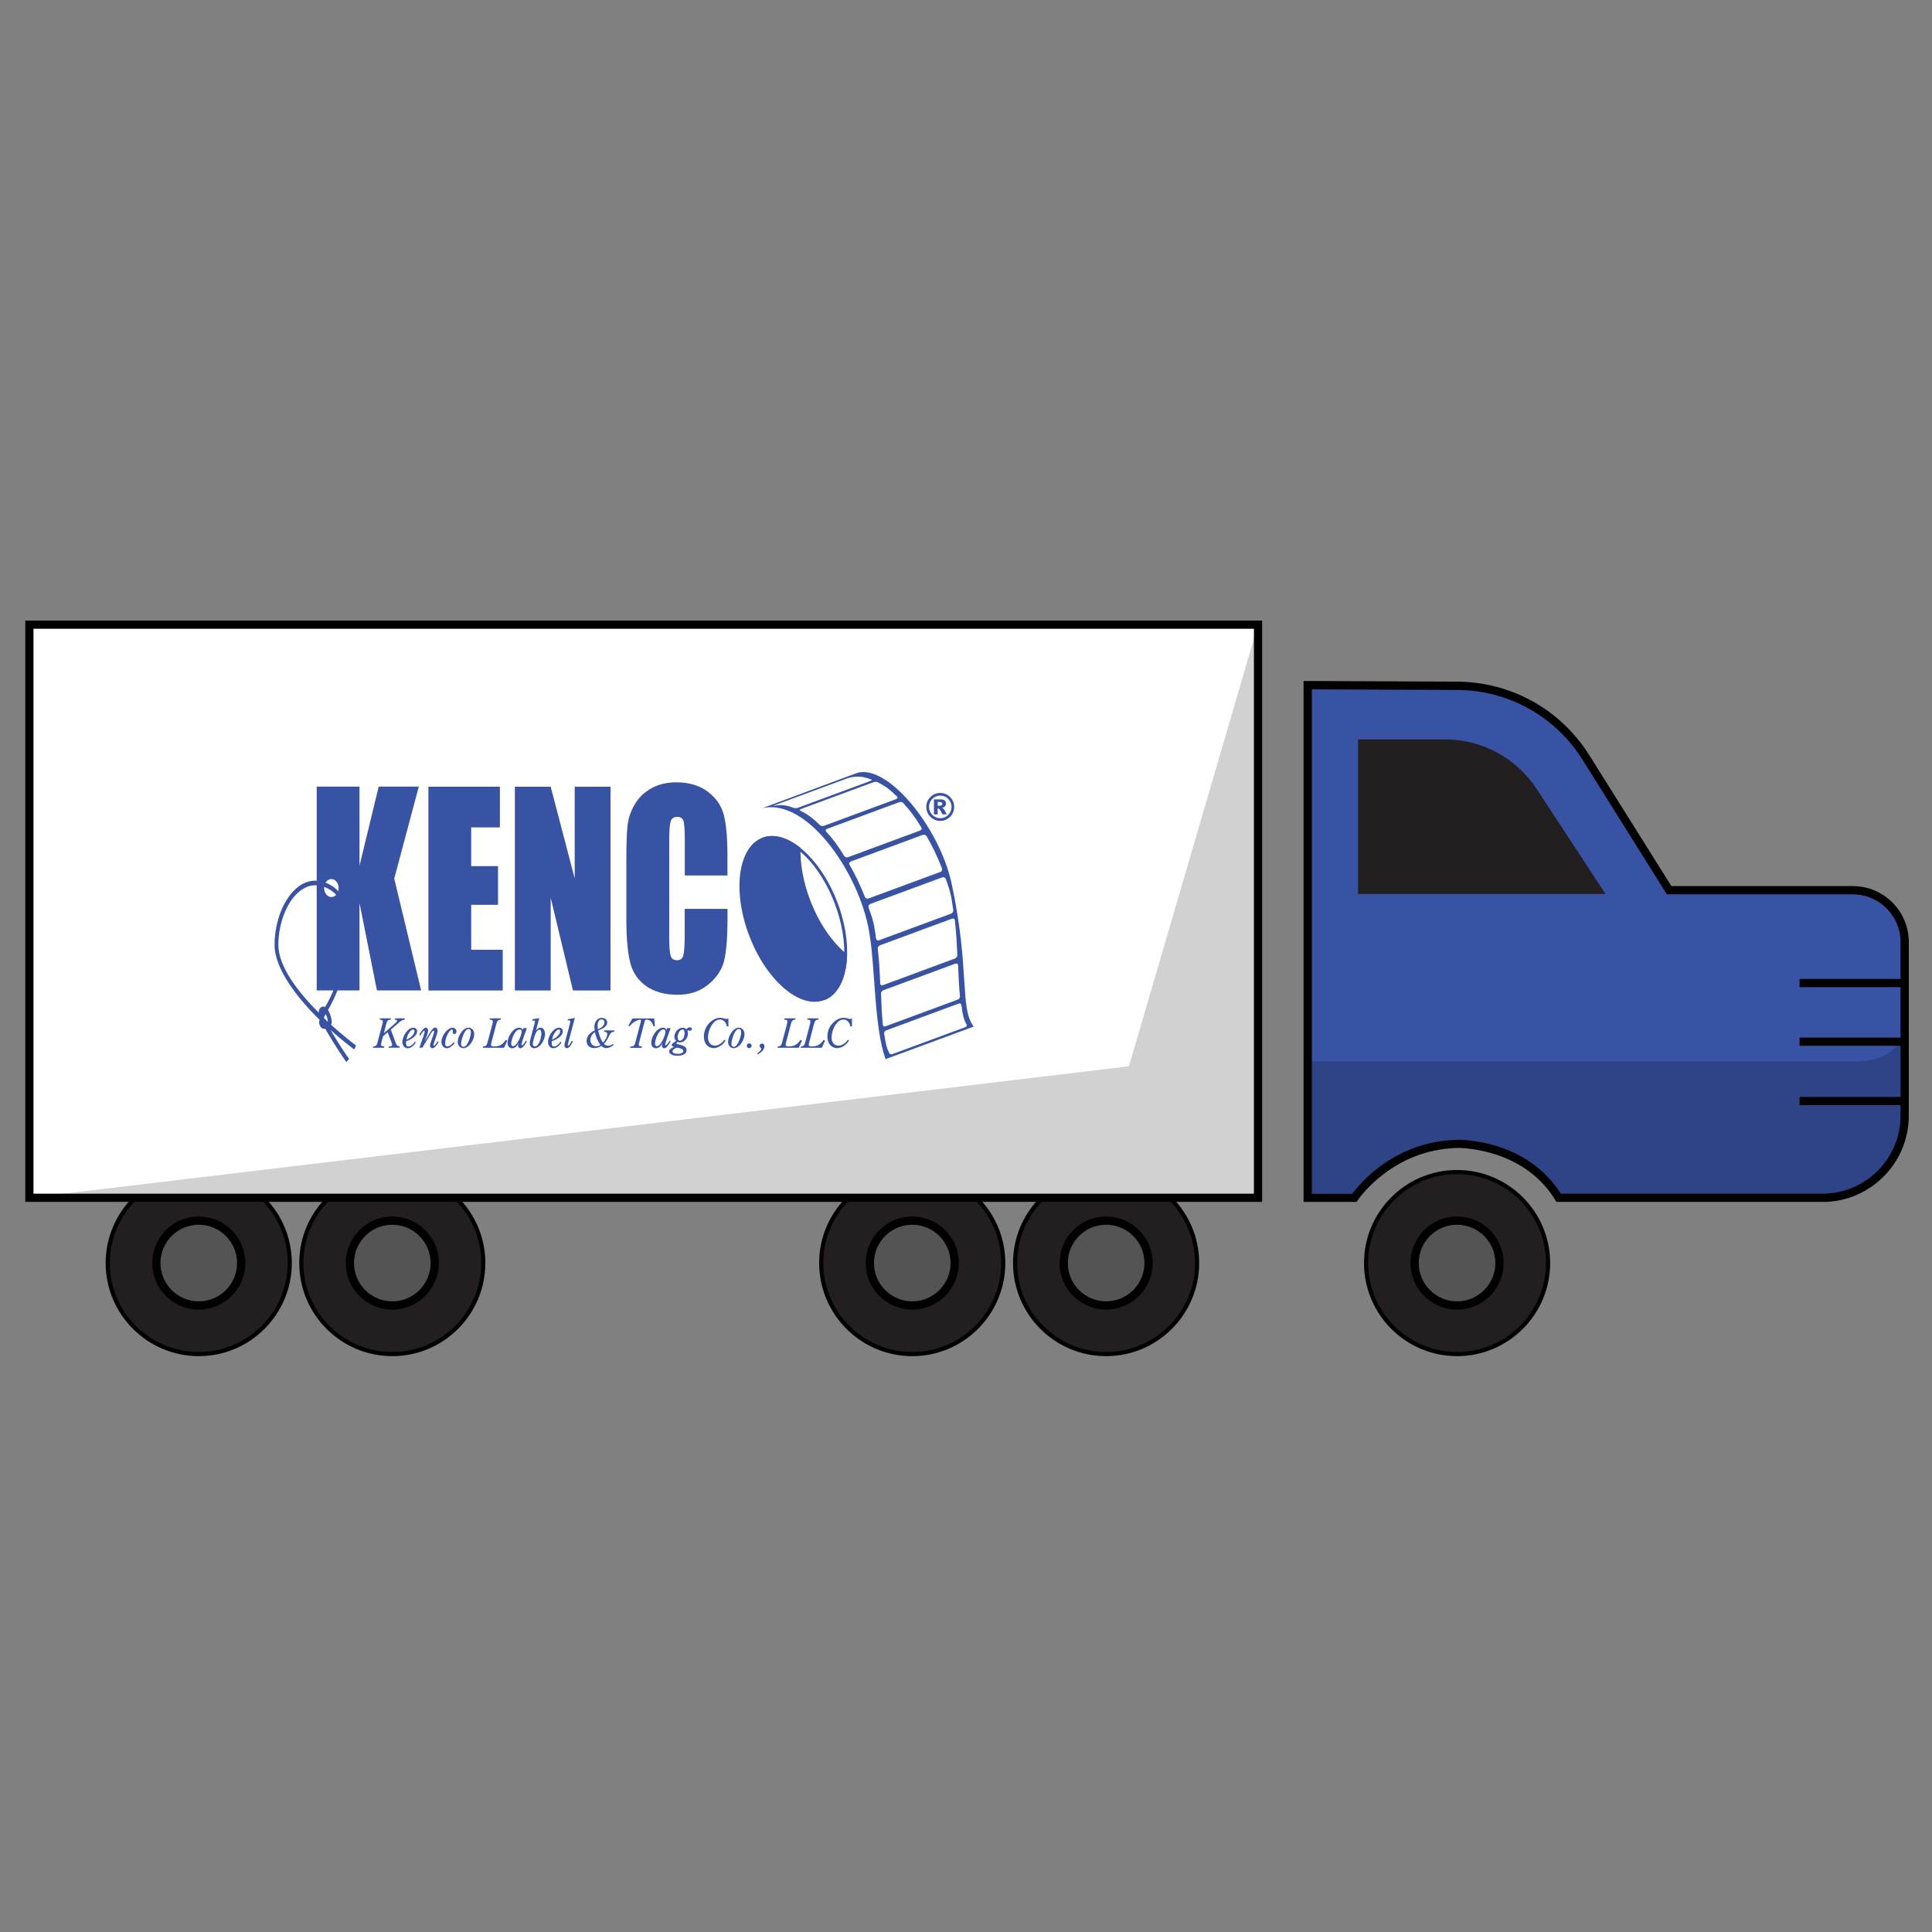 <?xml version="1.0" encoding="UTF-8"?><svg id="Layer_1" xmlns="http://www.w3.org/2000/svg" viewBox="0 0 288 288"><rect x="0" y="0" width="288" height="288" fill="#808080" stroke="none"/><defs><style>.cls-1,.cls-2{fill:#010101;}.cls-3{fill:#fff;}.cls-4{fill:#231f20;}.cls-5{fill:#535453;}.cls-6{fill:#3953a4;}.cls-2{opacity:.18;}</style></defs><g><circle class="cls-4" cx="164.89" cy="188.28" r="13.57"/><path class="cls-1" d="M164.89,202.16c-7.65,0-13.88-6.22-13.88-13.88s6.22-13.87,13.88-13.87,13.87,6.22,13.87,13.87-6.22,13.88-13.87,13.88Zm0-27.14c-7.31,0-13.26,5.95-13.26,13.26s5.95,13.26,13.26,13.26,13.26-5.95,13.26-13.26-5.95-13.26-13.26-13.26Z"/></g><g><circle class="cls-5" cx="164.89" cy="188.28" r="6.33"/><path class="cls-1" d="M164.89,195.22c-3.83,0-6.94-3.11-6.94-6.94s3.11-6.94,6.94-6.94,6.94,3.11,6.94,6.94-3.11,6.94-6.94,6.94Zm0-12.65c-3.15,0-5.71,2.56-5.71,5.71s2.56,5.71,5.71,5.71,5.71-2.56,5.71-5.71-2.56-5.71-5.71-5.71Z"/></g><g><circle class="cls-4" cx="135.99" cy="188.28" r="13.57"/><path class="cls-1" d="M135.99,202.16c-7.65,0-13.88-6.22-13.88-13.88s6.22-13.87,13.88-13.87,13.87,6.22,13.87,13.87-6.22,13.88-13.87,13.88Zm0-27.14c-7.31,0-13.26,5.95-13.26,13.26s5.95,13.26,13.26,13.26,13.26-5.95,13.26-13.26-5.95-13.26-13.26-13.26Z"/></g><g><circle class="cls-5" cx="135.99" cy="188.28" r="6.33"/><path class="cls-1" d="M135.99,195.22c-3.83,0-6.94-3.11-6.94-6.94s3.11-6.94,6.94-6.94,6.94,3.11,6.94,6.94-3.11,6.94-6.94,6.94Zm0-12.65c-3.15,0-5.71,2.56-5.71,5.71s2.56,5.71,5.71,5.71,5.71-2.56,5.71-5.71-2.56-5.71-5.71-5.71Z"/></g><g><circle class="cls-4" cx="58.48" cy="188.28" r="13.57"/><path class="cls-1" d="M58.48,202.16c-7.65,0-13.87-6.22-13.87-13.88s6.22-13.87,13.87-13.87,13.87,6.22,13.87,13.87-6.22,13.88-13.87,13.88Zm0-27.14c-7.31,0-13.26,5.95-13.26,13.26s5.95,13.26,13.26,13.26,13.26-5.95,13.26-13.26-5.95-13.26-13.26-13.26Z"/></g><g><circle class="cls-5" cx="58.48" cy="188.28" r="6.33"/><path class="cls-1" d="M58.48,195.22c-3.83,0-6.94-3.11-6.94-6.94s3.11-6.94,6.94-6.94,6.94,3.11,6.94,6.94-3.11,6.94-6.94,6.94Zm0-12.65c-3.15,0-5.71,2.56-5.71,5.71s2.56,5.71,5.71,5.71,5.71-2.56,5.71-5.71-2.56-5.71-5.71-5.71Z"/></g><g><circle class="cls-4" cx="29.63" cy="188.28" r="13.57"/><path class="cls-1" d="M29.63,202.16c-7.65,0-13.88-6.22-13.88-13.88s6.22-13.87,13.88-13.87,13.87,6.22,13.87,13.87-6.22,13.88-13.87,13.88Zm0-27.14c-7.31,0-13.26,5.95-13.26,13.26s5.95,13.26,13.26,13.26,13.26-5.95,13.26-13.26-5.95-13.26-13.26-13.26Z"/></g><g><circle class="cls-5" cx="29.63" cy="188.28" r="6.33"/><path class="cls-1" d="M29.63,195.22c-3.83,0-6.94-3.11-6.94-6.94s3.11-6.94,6.94-6.94,6.94,3.11,6.94,6.94-3.11,6.94-6.94,6.94Zm0-12.65c-3.15,0-5.71,2.56-5.71,5.71s2.56,5.71,5.71,5.71,5.71-2.56,5.71-5.71-2.56-5.71-5.71-5.71Z"/></g><g><rect class="cls-3" x="4.38" y="93.12" width="183.15" height="85.42"/><path class="cls-1" d="M188.14,179.16H3.77V92.51H188.14v86.65Zm-183.15-1.22H186.92V93.73H4.99v84.2Z"/></g><g><path class="cls-6" d="M232.36,178.55h39.34c6.76,0,12.23-5.48,12.23-12.23v-25.9c0-4.26-3.45-7.72-7.72-7.72h-27.39l-12.4-19.77c-4.15-6.63-11.41-10.66-19.24-10.7l-22.24-.1v76.42h6.96s5.17-7.84,15.43-8.05c0,0,9.99-.2,15.02,8.05Z"/><path class="cls-1" d="M271.69,179.16h-39.68l-.18-.29c-4.78-7.84-14.38-7.75-14.49-7.75-9.83,.19-14.88,7.7-14.93,7.77l-.18,.28h-7.91V101.51l22.86,.1c8.08,.04,15.46,4.14,19.75,10.99l12.22,19.49h27.06c4.59,0,8.33,3.74,8.33,8.33v25.9c0,7.08-5.76,12.85-12.85,12.85Zm-39-1.22h39c6.41,0,11.62-5.21,11.62-11.62v-25.9c0-3.92-3.19-7.1-7.1-7.1h-27.73l-12.57-20.06c-4.07-6.49-11.06-10.38-18.72-10.41l-21.63-.09v75.2h6.03c1.05-1.44,6.25-7.86,15.73-8.05,.42,0,10.17-.11,15.37,8.05Z"/></g><path class="cls-4" d="M202.44,110.22v23.04h36.89l-10.26-15.65c-3.02-4.61-8.16-7.39-13.67-7.39h-12.96Z"/><rect class="cls-1" x="268.26" y="145.93" width="15.66" height="1.22"/><rect class="cls-1" x="268.26" y="154.67" width="15.66" height="1.22"/><rect class="cls-1" x="268.26" y="163.52" width="15.66" height="1.22"/><g><circle class="cls-4" cx="217.2" cy="188.28" r="13.57"/><path class="cls-1" d="M217.2,202.16c-7.65,0-13.87-6.22-13.87-13.88s6.22-13.87,13.87-13.87,13.88,6.22,13.88,13.87-6.22,13.88-13.88,13.88Zm0-27.14c-7.31,0-13.26,5.95-13.26,13.26s5.95,13.26,13.26,13.26,13.26-5.95,13.26-13.26-5.95-13.26-13.26-13.26Z"/></g><g><circle class="cls-5" cx="217.2" cy="188.28" r="6.33"/><path class="cls-1" d="M217.2,195.22c-3.83,0-6.94-3.11-6.94-6.94s3.11-6.94,6.94-6.94,6.94,3.11,6.94,6.94-3.11,6.94-6.94,6.94Zm0-12.65c-3.15,0-5.71,2.56-5.71,5.71s2.56,5.71,5.71,5.71,5.71-2.56,5.71-5.71-2.56-5.71-5.71-5.71Z"/></g><g><g><path class="cls-6" d="M63.86,117.27h10.66v6.07h-4.28v5.77h4v5.77h-4v6.7h4.7v6.07h-11.08v-30.38Z"/><path class="cls-6" d="M91.01,117.27v30.38h-5.6l-3.32-13.82v13.82h-5.34v-30.38h5.34l3.58,13.68v-13.68h5.34Z"/><path class="cls-6" d="M108.46,130.51h-6.38v-5.29c0-1.54-.07-2.5-.21-2.88-.13-.38-.44-.57-.9-.57-.52,0-.86,.23-1,.69-.14,.46-.21,1.46-.21,3v14.12c0,1.48,.07,2.44,.21,2.89,.14,.45,.46,.67,.95,.67s.78-.22,.93-.68c.14-.45,.22-1.51,.22-3.17v-3.81h6.38v1.18c0,3.14-.18,5.37-.54,6.69-.36,1.32-1.15,2.47-2.38,3.46-1.23,.99-2.74,1.48-4.54,1.48s-3.41-.42-4.62-1.26c-1.21-.84-2.02-2-2.41-3.48-.39-1.48-.59-3.71-.59-6.69v-8.88c0-2.19,.06-3.84,.18-4.93,.12-1.1,.48-2.15,1.08-3.16,.6-1.02,1.43-1.81,2.5-2.4,1.06-.58,2.29-.87,3.67-.87,1.88,0,3.43,.45,4.65,1.35,1.22,.9,2.03,2.02,2.41,3.37,.38,1.34,.58,3.44,.58,6.28v2.89Z"/></g><g><path class="cls-6" d="M58.8,152.63c.1-.09,.38-.29,.38-.44,0-.19-.21-.19-.34-.19l.05-.2h1.47l-.05,.2c-.36,.02-.65,.26-.91,.5l-1.14,.98,.68,1.86c.14,.37,.22,.64,.67,.64l-.05,.2h-1.64l.05-.2c.2,0,.49,.02,.49-.25,0-.1-.08-.29-.12-.39l-.55-1.46-.7,.6-.2,.78c-.03,.11-.09,.32-.09,.44,0,.27,.29,.29,.49,.29l-.05,.2h-1.65l.05-.2c.48,0,.56-.31,.66-.68l.68-2.58c.03-.11,.09-.32,.09-.44,0-.27-.29-.29-.49-.29l.05-.2h1.65l-.05,.2c-.48,0-.56,.31-.66,.68l-.35,1.34,1.58-1.38Z"/><path class="cls-6" d="M62,155.37c-.25,.42-.7,.89-1.22,.89s-.8-.46-.8-.95c0-.79,.77-2.11,1.63-2.11,.31,0,.57,.19,.57,.53,0,.74-1.03,1.28-1.63,1.48-.01,.1-.02,.18-.02,.26,0,.45,.16,.53,.35,.53,.38,0,.77-.43,.97-.72l.15,.1Zm-.21-1.66c0-.13-.06-.25-.2-.25-.3,0-.83,.57-1.01,1.52,.48-.16,1.21-.73,1.21-1.27Z"/><path class="cls-6" d="M63.09,154.56c.05-.15,.21-.6,.21-.75,0-.06-.02-.17-.08-.17-.11,0-.26,.25-.56,.71l-.17-.1c.19-.29,.61-1.06,.99-1.06,.23,0,.33,.23,.33,.43,0,.44-.27,1-.44,1.41l-.07,.17h.01s.97-1.56,.97-1.56c.14-.18,.34-.46,.59-.46s.36,.26,.36,.48c0,.27-.14,.63-.23,.89l-.33,.98c-.02,.05-.07,.21-.07,.27,0,.04,.02,.08,.07,.08,.18,0,.47-.51,.57-.66l.16,.09c-.34,.55-.59,.94-.97,.94-.2,0-.33-.17-.33-.37,0-.16,.08-.4,.13-.56l.38-1.11c.03-.09,.11-.33,.11-.42,0-.06-.02-.16-.1-.16-.12,0-.24,.22-.31,.31l-1.35,2.24h-.44l.57-1.63Z"/><path class="cls-6" d="M67.77,155.49c-.25,.33-.72,.77-1.15,.77-.5,0-.82-.47-.82-.94,0-.9,.89-2.12,1.66-2.12,.32,0,.58,.25,.58,.58,0,.18-.12,.37-.31,.37-.16,0-.25-.17-.25-.31,0-.07,.02-.13,.02-.2,0-.1-.07-.17-.15-.17-.3,0-.99,1.13-.99,2.06,0,.22,.06,.46,.32,.46,.35,0,.73-.37,.94-.63l.16,.13Z"/><path class="cls-6" d="M70.69,154.14c0,1.01-.86,2.11-1.6,2.11-.52,0-.86-.42-.86-.93,0-.8,.74-2.13,1.63-2.13,.4,0,.83,.34,.83,.95Zm-1.96,1.46c0,.25,.11,.45,.38,.45,.62,0,1.09-1.67,1.09-2.17,0-.23-.09-.49-.36-.49-.63,0-1.11,1.71-1.11,2.22Z"/><path class="cls-6" d="M72.04,155.99c.48,0,.56-.31,.66-.68l.68-2.58c.03-.11,.09-.32,.09-.44,0-.27-.29-.29-.49-.29l.05-.2h1.66l-.05,.2c-.48,0-.56,.31-.66,.68l-.72,2.71c-.02,.09-.07,.26-.07,.36,0,.21,.25,.24,.43,.24,.84,0,1.3-.27,1.78-.97l.22,.1-.48,1.07h-3.17l.06-.2Z"/><path class="cls-6" d="M78.01,153.26h.53l-.45,1.26c-.06,.19-.36,1.03-.36,1.19,0,.04,.02,.1,.08,.1,.1,0,.33-.21,.59-.68l.15,.1c-.38,.65-.65,1.03-.98,1.03-.21,0-.34-.16-.34-.36,0-.16,.04-.28,.08-.41h-.01c-.17,.39-.48,.77-.96,.77s-.68-.4-.68-.83c0-.86,.79-2.23,1.75-2.23,.27,0,.42,.1,.52,.35l.07-.28Zm-.24,.53c0-.18-.09-.33-.29-.33-.43,0-.73,.45-.9,.79-.17,.34-.38,.95-.38,1.33,0,.18,.09,.37,.29,.37,.58,0,1.27-1.65,1.27-2.16Z"/><path class="cls-6" d="M79.89,153.61h.01c.17-.2,.39-.42,.68-.42,.49,0,.67,.54,.67,.97,0,.78-.72,2.1-1.6,2.1-.42,0-.68-.32-.68-.72,0-.25,.06-.49,.12-.73l.57-2.14c.03-.08,.09-.3,.09-.39,0-.14-.08-.16-.41-.14l.05-.2,1-.17-.5,1.85Zm.81,.43c0-.17-.04-.55-.28-.55-.36,0-.59,.57-.7,.86-.09,.24-.3,1.03-.3,1.26,0,.19,.08,.38,.31,.38,.66,0,.97-1.44,.97-1.95Z"/><path class="cls-6" d="M83.71,155.37c-.25,.42-.7,.89-1.22,.89s-.8-.46-.8-.95c0-.79,.77-2.11,1.64-2.11,.31,0,.57,.19,.57,.53,0,.74-1.03,1.28-1.64,1.48-.01,.1-.02,.18-.02,.26,0,.45,.16,.53,.35,.53,.38,0,.77-.43,.97-.72l.15,.1Zm-.21-1.66c0-.13-.06-.25-.2-.25-.3,0-.83,.57-1.01,1.52,.48-.16,1.21-.73,1.21-1.27Z"/><path class="cls-6" d="M84.69,155.52c-.01,.07-.05,.18-.05,.25,0,.05,.02,.11,.07,.11,.16,0,.45-.59,.53-.73l.17,.08c-.17,.33-.47,1.02-.91,1.02-.24,0-.36-.21-.36-.43,0-.15,.06-.38,.1-.53l.73-2.75c.02-.07,.05-.2,.05-.27,0-.19-.17-.15-.4-.15l.05-.2,1.02-.17-1,3.76Z"/><path class="cls-6" d="M88.6,153.1c0-.68,.38-1.37,1.12-1.37,.4,0,.8,.25,.8,.69,0,.66-.84,.99-1.36,1.19,.16,.63,.34,1.28,.73,1.81,.29-.31,.63-.82,.63-1.26,0-.26-.1-.33-.49-.36l.05-.2h1.51l-.05,.2c-.38,.02-.56,.25-.72,.56l-.12,.26c-.18,.35-.38,.7-.67,.98,.16,.16,.37,.29,.6,.29,.26,0,.56-.11,.74-.29l.11,.15c-.27,.26-.7,.49-1.08,.49-.32,0-.52-.11-.76-.32-.32,.2-.68,.32-1.06,.32-.65,0-1.14-.39-1.14-1.07,0-.71,.59-1.3,1.21-1.56l-.05-.51Zm.08,.76c-.4,.25-.68,.7-.68,1.18,0,.53,.37,.92,.89,.92,.2,0,.47-.08,.62-.2-.43-.53-.65-1.21-.83-1.86v-.04Zm1.42-1.46c0-.24-.15-.44-.41-.44-.39,0-.61,.36-.61,.95,0,.17,.02,.35,.05,.53,.41-.16,.98-.55,.98-1.04Z"/><path class="cls-6" d="M97.52,151.8l.1,1.16-.21,.05c-.16-.58-.43-1.01-1.07-1.01-.17,0-.2,.1-.24,.25l-.79,3.02c-.03,.11-.09,.32-.09,.44,0,.27,.29,.29,.49,.29l-.06,.2h-1.72l.05-.2c.17,0,.35,0,.49-.12,.16-.15,.21-.36,.26-.56l.8-3.03c.02-.09,.07-.28-.07-.28-.58,0-1.25,.52-1.61,.97l-.18-.11,.61-1.05h3.25Z"/><path class="cls-6" d="M99.44,153.26h.53l-.45,1.26c-.06,.19-.36,1.03-.36,1.19,0,.04,.02,.1,.08,.1,.1,0,.33-.21,.59-.68l.15,.1c-.38,.65-.66,1.03-.97,1.03-.21,0-.34-.16-.34-.36,0-.16,.03-.28,.08-.41h-.01c-.17,.39-.48,.77-.97,.77s-.69-.4-.69-.83c0-.86,.8-2.23,1.76-2.23,.26,0,.42,.1,.52,.35l.08-.28Zm-.24,.53c0-.18-.09-.33-.28-.33-.43,0-.73,.45-.9,.79-.18,.34-.38,.95-.38,1.33,0,.18,.1,.37,.29,.37,.58,0,1.27-1.65,1.27-2.16Z"/><path class="cls-6" d="M100.79,155.14c-.17-.14-.26-.35-.26-.57,0-.66,.54-1.37,1.23-1.37,.22,0,.37,.08,.54,.22,.13-.12,.35-.29,.53-.29,.16,0,.31,.09,.31,.26s-.13,.26-.29,.26c-.12,0-.16-.06-.24-.06-.06,0-.1,.02-.15,.06,.08,.15,.09,.26,.09,.44,0,.63-.52,1.3-1.17,1.3-.12,0-.24-.03-.35-.07-.05,.04-.21,.15-.21,.2,0,.25,1.53,.15,1.53,1.02,0,.68-.83,.84-1.36,.84-.83,0-1.25-.35-1.25-.63,0-.38,.47-.57,.76-.7-.15-.04-.37-.09-.37-.28,0-.17,.21-.29,.33-.37l.33-.25Zm-.55,1.58c0,.32,.57,.38,.79,.38,.25,0,.83-.07,.83-.42,0-.37-.68-.44-.94-.52-.22,.08-.68,.29-.68,.56Zm1.81-2.72c0-.21-.05-.53-.32-.53-.47,0-.72,.76-.72,1.14,0,.23,.07,.52,.35,.52,.23,0,.69-.29,.69-1.13Z"/><path class="cls-6" d="M108.6,153h-.25c-.1-.53-.44-1.02-1.03-1.02-1.08,0-1.78,1.65-1.78,2.65,0,.65,.31,1.24,1.03,1.24,.55,0,1.09-.41,1.4-.86l.18,.11c-.37,.62-1.05,1.12-1.8,1.12-.61,0-1.42-.46-1.42-1.75,0-.66,.24-1.32,.66-1.82,.44-.53,1.06-.95,1.76-.95,.22,0,.41,.04,.62,.1,.08,.03,.24,.08,.33,.08,.11,0,.22-.07,.27-.17h0l.02,1.25Z"/><path class="cls-6" d="M110.98,154.14c0,1.01-.86,2.11-1.59,2.11-.52,0-.86-.42-.86-.93,0-.8,.73-2.13,1.62-2.13,.4,0,.83,.34,.83,.95Zm-1.95,1.46c0,.25,.11,.45,.37,.45,.62,0,1.09-1.67,1.09-2.17,0-.23-.09-.49-.36-.49-.64,0-1.1,1.71-1.1,2.22Z"/><path class="cls-6" d="M111.68,155.53c.2,0,.36,.16,.36,.36s-.16,.36-.36,.36-.36-.16-.36-.36,.16-.36,.36-.36Z"/><path class="cls-6" d="M112.88,157.02c.18-.1,.6-.46,.6-.66,0-.18-.24-.19-.24-.47,0-.2,.17-.33,.36-.33,.23,0,.35,.2,.35,.41,0,.55-.55,.96-.99,1.2l-.08-.14Z"/><path class="cls-6" d="M115.95,155.99c.48,0,.56-.31,.66-.68l.68-2.58c.03-.11,.09-.32,.09-.44,0-.27-.29-.29-.49-.29l.05-.2h1.66l-.05,.2c-.48,0-.56,.31-.66,.68l-.71,2.71c-.02,.09-.07,.26-.07,.36,0,.21,.26,.24,.43,.24,.84,0,1.3-.27,1.79-.97l.22,.1-.48,1.07h-3.17l.05-.2Z"/><path class="cls-6" d="M119.39,155.99c.48,0,.56-.31,.66-.68l.68-2.58c.03-.11,.09-.32,.09-.44,0-.27-.29-.29-.49-.29l.05-.2h1.66l-.05,.2c-.48,0-.56,.31-.66,.68l-.71,2.71c-.02,.09-.07,.26-.07,.36,0,.21,.26,.24,.44,.24,.84,0,1.3-.27,1.79-.97l.21,.1-.48,1.07h-3.16l.05-.2Z"/><path class="cls-6" d="M127.01,153h-.25c-.1-.53-.44-1.02-1.02-1.02-1.08,0-1.78,1.65-1.78,2.65,0,.65,.31,1.24,1.03,1.24,.55,0,1.09-.41,1.4-.86l.17,.11c-.38,.62-1.05,1.12-1.8,1.12-.6,0-1.42-.46-1.42-1.75,0-.66,.24-1.32,.66-1.82,.44-.53,1.06-.95,1.76-.95,.22,0,.41,.04,.62,.1,.08,.03,.25,.08,.33,.08,.11,0,.23-.07,.27-.17h.01l.02,1.25Z"/></g><path class="cls-6" d="M44.46,132.19c-2.11,1.6-3.53,5.09-3.53,8.68s3.5,8.02,6.71,11.15c-.02,.1-.07,.22-.07,.31,0,.1,0,.19,.03,.29,.09,.46,.37,.64,.41,.66,.06,.02,.26,.09,.49,.09,.19,.35,.41,.73,.68,1.17,1.7,2.8,2.43,3.74,2.46,3.78l.4-.48s-.75-.95-2.42-3.71c-.12-.21-.23-.4-.34-.58,1.86,1.66,3.35,2.77,3.52,2.9l.28-.59s-1.7-1.26-3.74-3.12c.04-.12,.11-.23,.11-.39,0-.24-.04-.51-.14-.82-.12-.42-.26-.73-.42-.97,1.11-1.85,2.1-4.42,2.72-7.18,.4-1.75,.59-3.36,.59-4.79,0-3.11-.92-5.39-2.68-6.51-2.22-1.4-3.98-.71-5.07,.11Zm-2.97,8.68c0-3.3,1.34-6.63,3.27-8.09,1.38-1.05,2.95-1.08,4.52-.09,1.85,1.17,2.37,3.56,2.37,5.86,0,1.8-.32,3.55-.56,4.63-.6,2.67-1.55,5.16-2.63,6.94-.07-.03-.15-.07-.22-.08-.35-.02-.61,.3-.68,.5-.03,.09-.06,.19-.06,.32,0,.03,0,.06,0,.09-2.97-2.98-6.01-6.82-6.01-10.11Zm6.57,9.98s.02-.01,.02-.02c-.01,.02-.02,.04-.03,.05,0-.02,0-.03,0-.04Zm.5,.31c.07,.15,.15,.33,.23,.61,.07,.22,.1,.41,.1,.55-.18-.16-.35-.33-.54-.5-.02-.05-.05-.1-.06-.14,.06-.15,.15-.32,.27-.52Z"/><path class="cls-6" d="M120.79,134.24c-1.06-2.76-1.52-5.49-1.46-7.86-1.94-1.55-3.98-2.17-5.7-1.5-3.62,1.41-4.49,7.96-1.93,14.64,2.55,6.68,7.57,10.96,11.19,9.55,2.13-.82,3.3-3.43,3.39-6.79-2.13-1.71-4.15-4.55-5.49-8.05Z"/><path class="cls-6" d="M115.09,125.07c3.28,0,7.2,4.01,9.31,9.53,2.36,6.17,1.77,12.21-1.26,13.87l-8.91-23.29c.28-.07,.56-.1,.86-.1m0-.45c-.5,0-.99,.09-1.46,.27l9.25,24.2c3.62-1.4,4.49-7.96,1.93-14.64-2.23-5.83-6.32-9.82-9.73-9.82h0Z"/><path class="cls-6" d="M113.61,120.48c7-1.64,14.93,10.46,16.05,19.07,.76,4.38,.68,13.93,2.36,18.33,5.25-1.94,7.88-2.91,13.14-4.85-2.13-2.68-.55-8.39-3.28-21.22-1.85-8.68-9.84-18.25-14.31-16.52-5.25,1.94-8.7,3.25-13.95,5.19Zm1.74-.37c-.12,.02-.04-.03,.18-.1,4.28-1.58,6.42-2.38,10.71-3.96,.22-.08,.49-.16,.62-.18,1.19-.19,1.81-.11,3.02,.33,.13,.04,.05,.15-.17,.23-4.28,1.58-6.42,2.37-10.71,3.96-.22,.08-.5,.11-.62,.06-1.21-.44-1.82-.52-3.02-.33Zm3.93,.73c-.12-.06-.05-.17,.17-.26,4.28-1.58,6.43-2.37,10.71-3.96,.22-.08,.49-.1,.62-.04,1.21,.61,1.81,1.06,2.97,2.19,.12,.11,.03,.28-.18,.36-4.29,1.58-6.43,2.37-10.71,3.96-.22,.08-.49,.05-.61-.07-1.17-1.13-1.77-1.58-2.97-2.19Zm3.84,3.08c-.12-.13-.03-.29,.19-.37,4.28-1.58,6.42-2.38,10.71-3.96,.22-.08,.49-.04,.6,.09,1.14,1.26,1.7,2.01,2.73,3.68,.05,.08,.06,.18,.02,.26-.04,.09-.12,.16-.22,.19-4.29,1.58-6.43,2.38-10.71,3.96-.22,.08-.48,0-.59-.17-1.03-1.67-1.59-2.42-2.73-3.68Zm3.5,4.97c-.1-.18,0-.39,.21-.47,4.28-1.58,6.43-2.38,10.71-3.96,.22-.08,.48,0,.58,.18,1,1.77,1.47,2.74,2.3,4.8,.04,.1,.04,.21,0,.31-.05,.1-.13,.18-.23,.22-4.29,1.58-6.43,2.37-10.71,3.96-.22,.08-.46-.03-.55-.23-.84-2.06-1.3-3.04-2.3-4.81Zm2.87,6.39c-.08-.22,.03-.45,.25-.53,4.28-1.58,6.43-2.38,10.71-3.96,.22-.08,.46,.03,.54,.25,.78,2.13,.82,2.65,1.11,4.65,.02,.1-.01,.21-.08,.3-.06,.1-.16,.17-.26,.21-4.28,1.59-6.43,2.38-10.71,3.96-.22,.08-.42-.02-.45-.23-.29-1.99-.34-2.52-1.12-4.65Zm1.35,6.15c-.02-.21,.13-.44,.35-.52,4.29-1.58,6.43-2.37,10.71-3.96,.22-.08,.41,.02,.44,.23,.22,2.05,.27,3.13,.37,5.19,0,.1-.03,.22-.1,.31-.07,.1-.17,.17-.27,.21-4.29,1.58-6.43,2.37-10.71,3.96-.22,.08-.4-.02-.41-.23-.1-2.06-.14-3.14-.37-5.19Zm.48,6.7c0-.2,.16-.44,.38-.52,4.28-1.58,6.43-2.38,10.71-3.96,.22-.08,.4,.02,.41,.23,.09,2.01,.12,2.99,.28,4.68,0,.08-.03,.18-.09,.26-.07,.09-.17,.15-.27,.2-4.28,1.58-6.43,2.37-10.71,3.96-.22,.08-.41,0-.42-.16-.16-1.69-.2-2.67-.28-4.68Zm12.81,4.71s0,.1-.05,.15c-.06,.06-.14,.11-.25,.15-4.28,1.58-6.43,2.37-10.71,3.96-.21,.08-.44,.08-.49-.01-.48-.88-.62-1.54-.84-3.08-.02-.16,.14-.36,.36-.43,4.28-1.58,6.42-2.38,10.71-3.96,.22-.08,.41-.01,.44,.14,.21,1.54,.35,2.2,.84,3.09Z"/><path class="cls-6" d="M142.24,120.28c0,.38-.09,.72-.28,1.05-.19,.32-.44,.58-.76,.76-.32,.19-.67,.28-1.04,.28s-.72-.09-1.04-.28c-.32-.19-.57-.44-.76-.76-.19-.32-.28-.67-.28-1.05s.09-.72,.28-1.04c.19-.32,.44-.58,.76-.76,.32-.19,.67-.28,1.04-.28s.71,.09,1.04,.28c.32,.19,.57,.44,.76,.76,.19,.32,.28,.67,.28,1.04Zm-.4,0c0-.46-.16-.86-.49-1.19-.33-.33-.72-.49-1.18-.49s-.86,.16-1.19,.49c-.33,.33-.49,.73-.49,1.19s.16,.86,.49,1.19c.33,.33,.72,.5,1.19,.5s.86-.17,1.18-.5c.33-.33,.49-.73,.49-1.19Zm-2.61-1.12h.99c.28,0,.48,.06,.61,.17,.13,.12,.19,.27,.19,.46,0,.15-.05,.28-.14,.39-.09,.11-.25,.19-.46,.24,.09,.03,.15,.07,.19,.1,.06,.05,.12,.13,.18,.23,0,0,.12,.22,.35,.65h-.65c-.21-.42-.35-.68-.43-.76-.07-.08-.14-.12-.22-.12-.02,0-.04,0-.07,0v.88h-.55v-2.23Zm.55,.95h.24c.16,0,.27-.03,.34-.08,.07-.05,.1-.12,.1-.2s-.03-.15-.09-.2c-.06-.05-.17-.08-.32-.08h-.26v.56Z"/><path class="cls-6" d="M58.77,130.98l3.66-13.72h-5.98l-2.86,11.8v-11.8h-6.38v30.38h6.38v-13.03l2.6,13.03h6.59l-4.01-16.67Zm-9.37,2.74c-.6,0-1.08-.6-1.08-1.34s.48-1.34,1.08-1.34,1.08,.6,1.08,1.34-.49,1.34-1.08,1.34Z"/></g><polygon class="cls-2" points="187.53 93.12 168.29 158.95 4.38 178.55 187.53 178.55 187.53 93.12"/><path class="cls-2" d="M195.11,158.22h81.55s6.52,.36,7.25-5.26v13.35s.02,11.72-12.22,12.23h-39.34s-2.99-7.78-15.02-8.05c0,0-9.31-.35-15.43,8.05h-6.96l.17-20.33Z"/></svg>